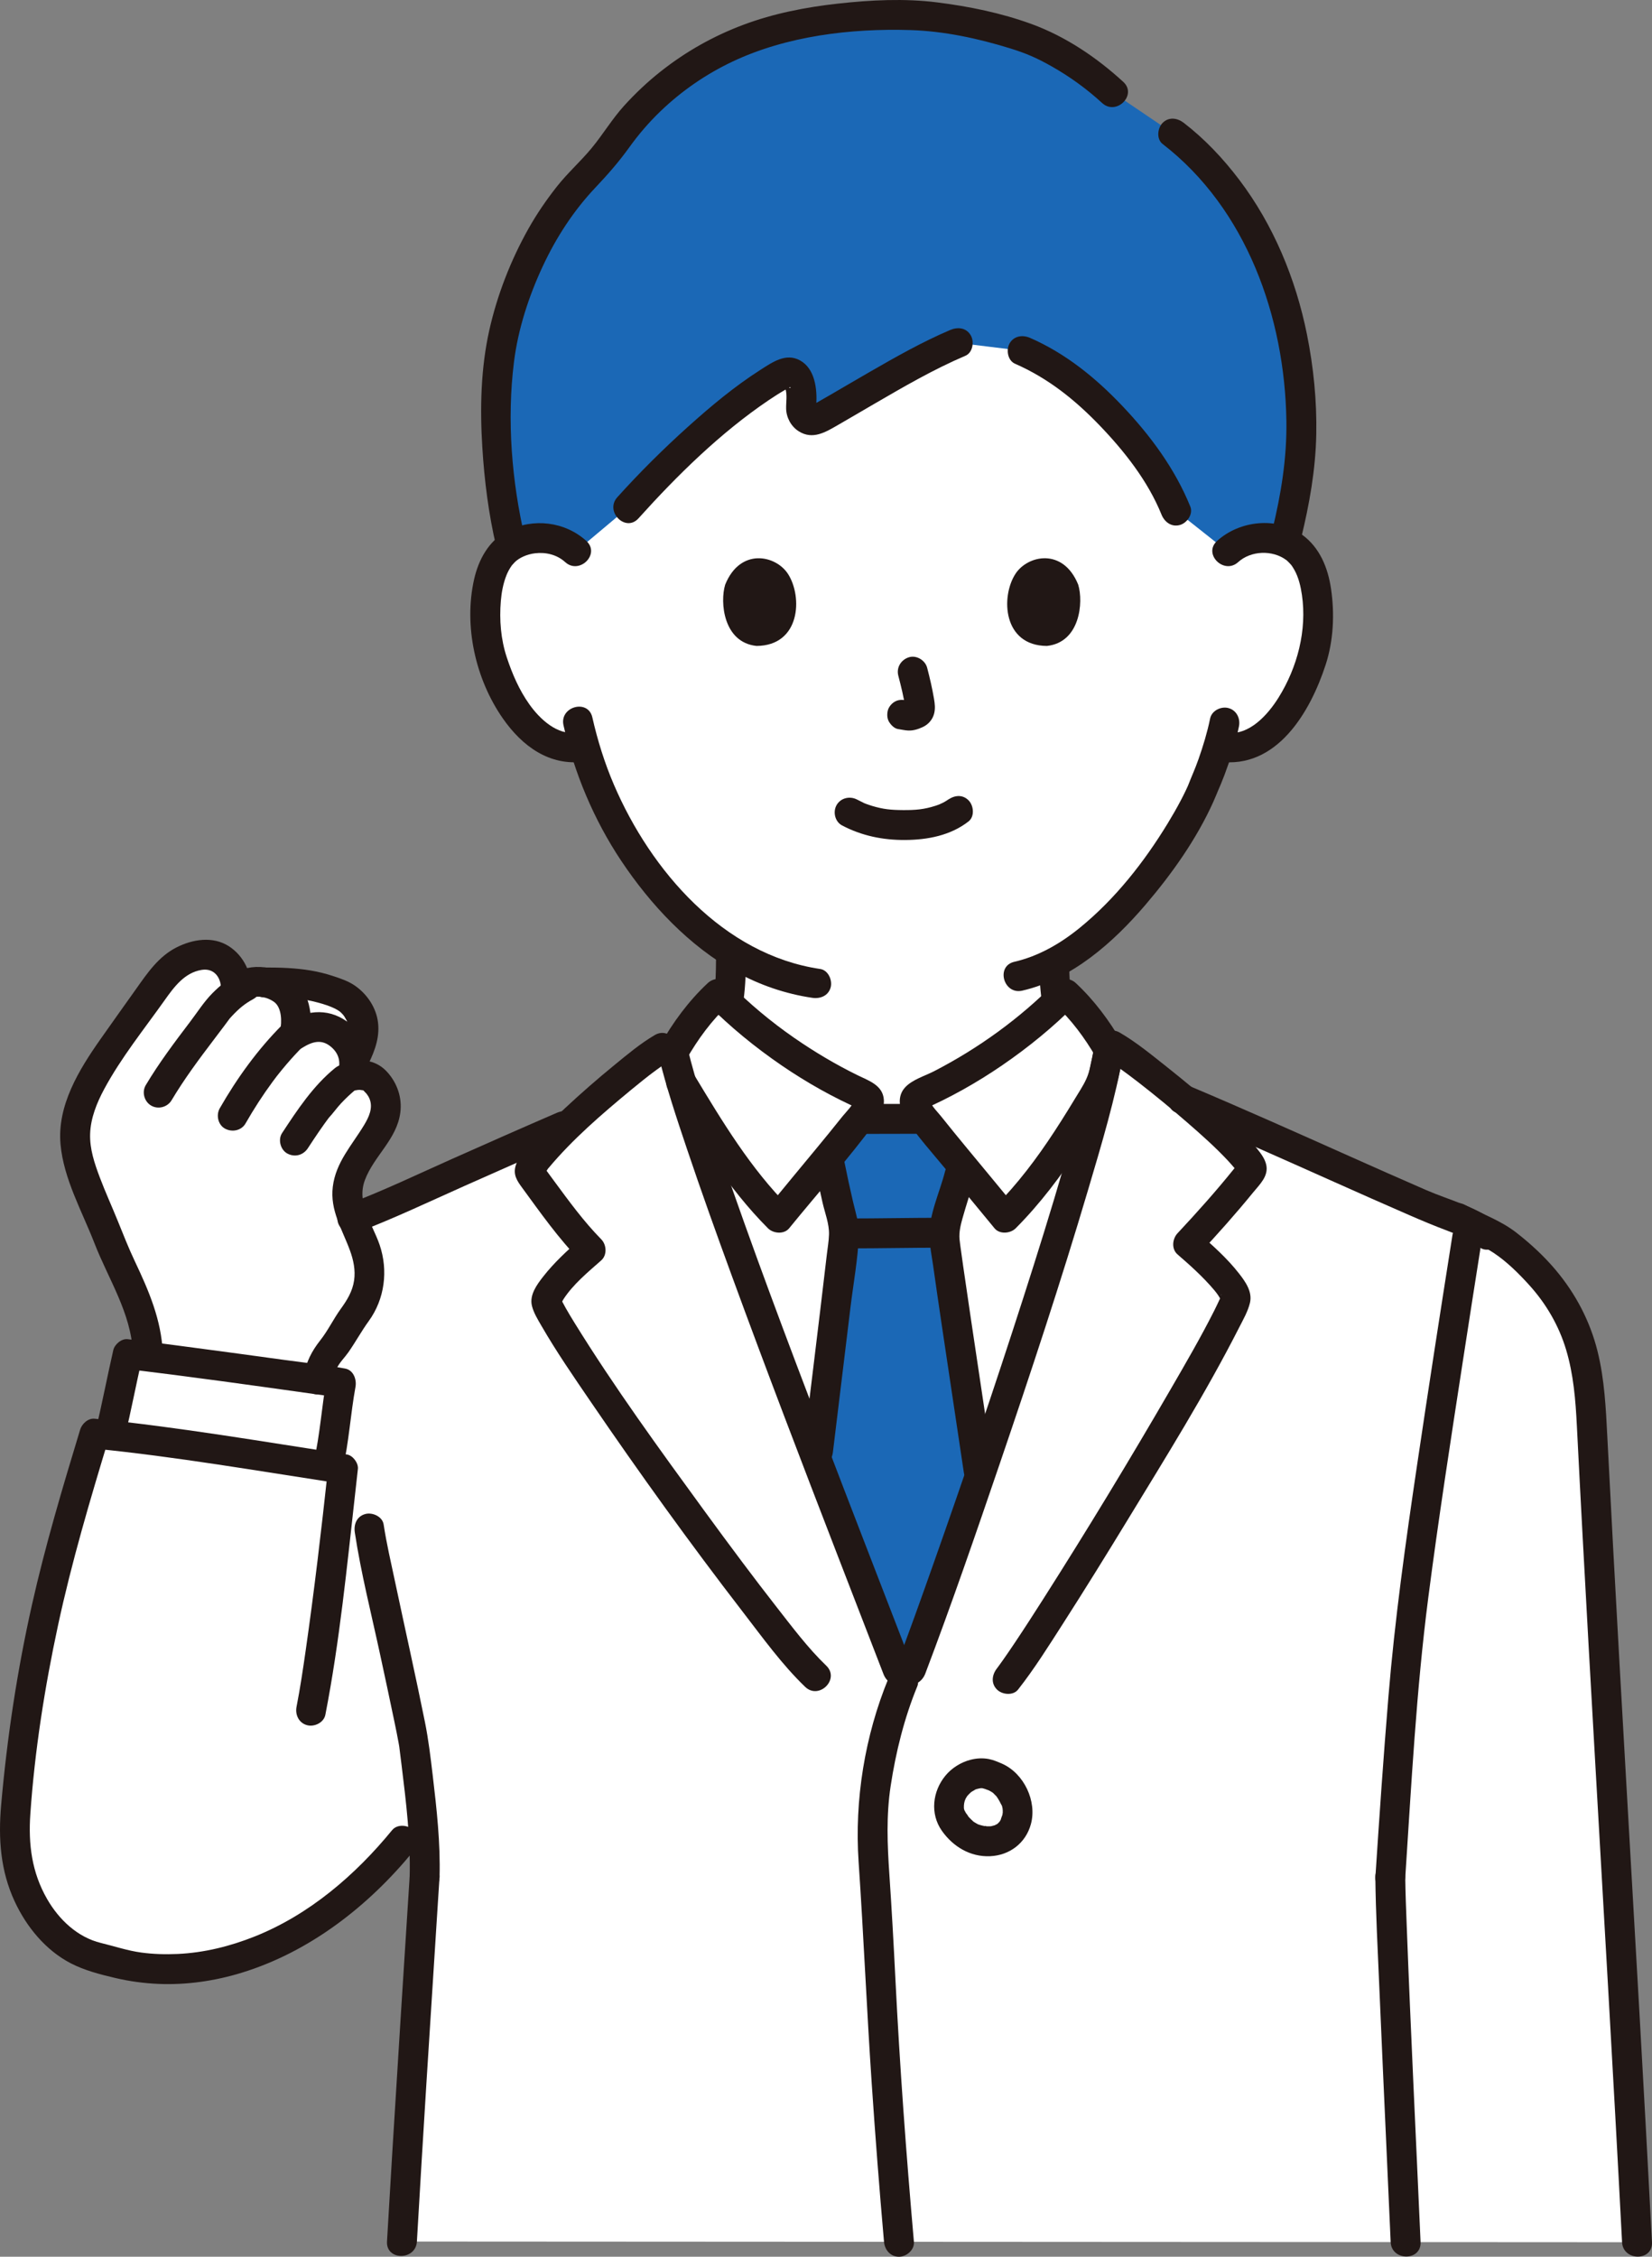 <svg id="b" xmlns="http://www.w3.org/2000/svg" width="265.148" height="362.149" viewBox="0 0 265.148 362.149"><rect x="0" y="0" width="265.148" height="362.149" fill="#808080" stroke="none"/><defs><style>.h{fill:#211715;}.i{fill:#fff;}.j{fill:#fcdc4a;}.k{fill:#211715;}</style></defs><g id="c"><g id="d"><path class="i" d="M197.03,88.509c1.689-1.623,3.964-2.233,5.911-2.164,4.237.149,6.04,2.441,6.816,3.787,2.316,4.017,2.218,11.418.664,15.998-1.101,3.243-2.905,8.204-7.253,11.762-1.792,1.466-4.428,2.432-6.95,2.006l-.667-.113c-.8,2.643-1.787,5.233-2.391,6.49-1.77,4.805-11.57,21.682-23.96,28.213.025,3.48.247,7.07,1.405,9.937,2.58,6.39,16.52,14.43,17.48,14.85,0,0-.153,21.895-39.986,21.895s-47.494-21.895-47.494-21.895c0,0-.17-.486-.34-.971l.34-.149c.96-.42,12.71-7.34,15.3-13.73,1.22-3.01,1.4-6.8,1.41-10.42,0,0,.001-.464.002-1.305-4.15-2.644-8.007-6.219-11.721-10.664-6.263-7.496-9.83-15.571-11.799-22.26-2.687.69-5.593-.308-7.52-1.885-4.348-3.558-6.152-8.519-7.253-11.762-1.555-4.58-1.653-11.981.664-15.998.776-1.346,2.579-3.638,6.816-3.787,1.947-.069,4.222.541,5.911,2.164,0,0-10.125-45.283,52.307-45.283s52.307,45.283,52.307,45.283Z"></path><path class="i" d="M262.744,359.819c-2.29-44.04-5.19-89.76-7.3-131.92-.56-11.01-2.54-19.45-13.44-28.14-1.815-1.452-3.682-2.236-5.641-3.133-2.111-1.064-4.481-1.76-6.613-2.684-13.17-5.671-25.289-11.36-39.867-17.513-3.716-3.096-7.927-6.091-11.839-8.317-3.661,20.971-28.224,90.935-32.909,102.559-7.412-19.403-32.975-84.046-37.205-102.419-4.246,2.395-11.829,7.599-17.408,12.429-10.157,4.39-19.424,8.559-29.945,13.26-2.968,1.346-6.436,2.139-8.989,4.175,0,0,0,24.679.003,37.071-10.966-1.701-25.795-4.075-36.414-5.123-5.797,19.081-9.917,33.343-12.353,57.125-.721,7.041-1.148,12.394,2.91,19.185,1.657,2.773,5.194,6.858,10.421,7.867.27.097.541.187.812.271,16.336,5.027,34.593-3.041,47.672-19.131l4.212-5.182c-.354,5.525-.707,11.049-.707,11.049-.37,5.78-2.51,38.88-3.63,58.46l198.23.11Z"></path><path class="i" d="M145.612,269.46c-.177.455-.337.86-.478,1.211-7.331-19.192-32.42-82.644-37.091-101.8,1.885-3.357,4.29-6.687,7.247-9.405,6.58,6.67,14.976,12.392,23.006,16.033.476.216,1.007.48,1.161.98.133.433-.069.891-.266,1.299-.131.271-.587.904-1.266,1.785,3.774-.005,6.472-.014,10.405-.02-.669-.872-1.118-1.497-1.248-1.765-.197-.408-.399-.866-.266-1.299.154-.5.685-.764,1.161-.98,8.03-3.641,16.425-9.363,23.006-16.033,2.833,2.604,5.159,5.769,7.006,8.982-3.746,20.718-26.734,86.493-32.376,101.012Z"></path><path class="i" d="M61.749,178.992c.564-2.173-.146-4.274-1.812-5.778-.987-.891-2.399-.772-3.388-.566.316-.897.407-1.797.299-2.665,1.215-2.456,1.803-4.866,1.244-6.494-.621-1.812-1.743-3.14-3.503-3.882-4.124-1.725-12.13-1.95-12.13-1.95h-.021c-.889-.15-1.805-.134-2.646.121l-1.945.088c-.201-1.99-1.479-3.848-3.4-4.455-2.293-.725-5.101.486-6.93,2.047-1.091.931-1.932,2.114-2.762,3.283-2.03,2.861-4.061,5.721-6.091,8.582-3.628,5.112-7.439,10.945-6.444,17.134.675,4.203,3.486,9.607,4.95,13.603,2.473,6.752,6.294,11.518,6.561,19.044l26.985,6.258c.394-2.306.612-4.569,2.143-6.296,1.531-1.727,2.725-4.287,4.132-6.117,2.287-2.977,2.886-6.56,1.759-10.14-1.102-3.501-3.196-5.974-3.011-9.639.114-2.242,1.286-4.339,2.565-6.185,1.279-1.845,2.883-3.821,3.448-5.994Z"></path><path class="i" d="M20.153,218.834c-.728,3.33-1.572,7.6-2.519,11.495,10.685,1.173,24.65,3.421,34.891,5.004.089,1.912,1.838-11.387,2.215-13.404-1.322-.244-25.237-3.54-34.245-4.626-.111.482-.225.994-.342,1.531Z"></path><g id="e"><path class="j" d="M134.559,205.978c.553-4.644.899-7.648.899-7.895,0-1.07-.259-2.139-.518-3.175-.121-.483-.242-.949-.345-1.432-.552-2.364-.932-4.106-1.398-6.47l-.357-1.143c.544-.661,1.078-1.312,1.592-1.94,1.389-1.7,2.626-3.235,3.496-4.363,3.522-.003,6.794-.007,10.408-.011.87,1.129,2.11,2.669,3.504,4.374.874,1.07,1.809,2.205,2.751,3.345l-.602,1.377c-.328,1.311-.69,2.674-1.173,4.158-.604,1.829-1.208,3.71-1.242,5.625-.017.983,2.795,19.549,5.452,37.32l.181,1.245c-5.43,15.838-10.251,29.161-12.072,33.678-2.795-7.317-8.171-21.066-14.012-36.342l.161-1.29c1.244-10.2,2.477-20.346,3.276-27.062Z" style="fill: rgb(27, 104, 182);"></path><path class="j" d="M82.138,48.998c-.294.92-.573,1.858-.839,2.817-3.21,11.593-1.091,27.869.662,35.269l.123.519c1.052-.672,2.482-1.19,4.422-1.258,1.947-.069,4.222.541,5.911,2.164l8.36-7.02c6.274-6.991,17.347-17.529,25.118-21.604.911-.478,2.082.169,2.451,1.691.357,1.471.355,2.588.239,3.646-.176,1.605,1.382,2.773,2.705,2.038,5.547-3.081,15.432-9.284,22.441-12.237l10.393,1.277c3.346,1.455,5.891,2.853,9.573,6.02,6.309,5.429,12.357,12.876,15.036,19.616l8.297,6.573c1.689-1.623,3.964-2.233,5.911-2.164,1.301.046,2.373.294,3.256.654,2.05-8.02,2.924-13.963,2.616-21.272-.904-21.403-10.224-36.423-20.509-44.314l-9.711-6.574c-3.39-3.143-7.357-5.813-11.553-7.799-4.508-2.131-15.264-4.663-21.989-4.627-18.177.108-32.143,3.95-43.443,16.542-2.107,2.349-4.034,5.792-6.299,7.989-6.012,5.832-10.283,13.012-13.172,22.054Z" style="fill: rgb(27, 104, 182);"></path></g></g><g id="f"><g id="g"><path class="h" d="M171.954,160.146c-.04-.247-.077-.494-.111-.741l.086.638c-.217-1.641-.293-3.295-.319-4.949-.01-.622-.261-1.255-.703-1.697-.416-.416-1.099-.73-1.697-.703-1.283.057-2.422,1.055-2.4,2.4.034,2.122.175,4.231.516,6.328.091.557.637,1.161,1.103,1.434.514.301,1.273.429,1.849.242.581-.188,1.141-.548,1.434-1.103l.242-.573c.114-.425.114-.851,0-1.276h0Z"></path><path class="h" d="M119.164,161.632c.434-2.524.544-5.071.556-7.628.006-1.256-1.108-2.458-2.4-2.4-1.305.058-2.394,1.054-2.4,2.4-.01,2.036-.061,4.076-.332,6.097l.086-.638c-.041.298-.087.596-.138.893-.112.652-.104,1.259.242,1.849.291.498.862.973,1.434,1.103.614.14,1.304.11,1.849-.242.496-.32.999-.829,1.103-1.434h0Z"></path><path class="h" d="M136.191,200.336c4.969-.002,9.938-.11,14.908-.112,1.255,0,2.458-1.104,2.4-2.4s-1.055-2.401-2.4-2.4c-4.969.002-9.938.11-14.908.112-1.255,0-2.458,1.104-2.4,2.4s1.055,2.401,2.4,2.4h0Z"></path><path class="h" d="M130.883,187.644c.353,1.784.729,3.563,1.135,5.336.374,1.635,1.088,3.435,1.039,5.125-.031,1.068-.227,2.153-.349,3.213-.697,6.014-1.431,12.023-2.16,18.033-.553,4.563-1.109,9.126-1.666,13.688-.157,1.289,1.216,2.4,2.4,2.4,1.428,0,2.242-1.107,2.4-2.4.942-7.719,1.882-15.438,2.81-23.159.464-3.864,1.204-7.812,1.361-11.705.072-1.794-.542-3.61-.943-5.337-.5-2.15-.969-4.305-1.398-6.47-.252-1.272-1.768-2.002-2.952-1.676-1.327.365-1.929,1.677-1.676,2.952h0Z"></path><path class="h" d="M147.529,177.145c-2.947.005-5.894.013-8.841.019-1.255.002-2.458,1.102-2.4,2.4s1.055,2.402,2.4,2.4c2.947-.005,5.894-.013,8.841-.019,1.255-.002,2.458-1.102,2.4-2.4s-1.055-2.402-2.4-2.4h0Z"></path><path class="h" d="M159.339,235.11c-1.159-7.749-2.326-15.497-3.476-23.248-.427-2.881-.853-5.762-1.267-8.645-.147-1.027-.292-2.055-.433-3.083-.025-.185.056.441-.007-.052-.019-.149-.039-.297-.058-.445-.033-.261-.072-.523-.094-.785-.092-1.116.162-2.205.459-3.278.583-2.108,1.303-4.167,1.838-6.29.755-2.996-3.873-4.275-4.629-1.276-.852,3.385-2.635,6.99-2.497,10.536.058,1.481.37,2.979.577,4.443.901,6.405,1.873,12.801,2.83,19.198.709,4.734,1.419,9.468,2.127,14.202.192,1.283,1.81,1.99,2.952,1.676,1.374-.377,1.869-1.665,1.676-2.952h0Z"></path><path class="h" d="M175.666,167.816c-.22,1.212-.472,2.417-.744,3.618-.292,1.29-.77,2.222-1.453,3.351-1.377,2.275-2.766,4.543-4.221,6.769-2.841,4.347-5.953,8.48-9.625,12.164h3.394c-2.57-3.145-5.176-6.26-7.759-9.394-1.422-1.726-2.843-3.453-4.234-5.205-.66-.832-1.775-1.856-1.937-2.945v1.276c-.043.304-.838.471-.187.262.291-.093.571-.262.847-.391.499-.232.995-.47,1.488-.714,1.071-.529,2.128-1.085,3.172-1.665,2.217-1.23,4.373-2.569,6.464-4.002,4.219-2.892,8.2-6.147,11.805-9.777h-3.394c2.662,2.484,4.803,5.36,6.625,8.504,1.548,2.672,5.698.258,4.145-2.423-2.012-3.473-4.435-6.732-7.375-9.476-.945-.882-2.454-.947-3.394,0-5.652,5.693-12.222,10.451-19.35,14.129-1.507.778-3.514,1.343-4.677,2.617-1.299,1.423-.948,3.451.038,4.933,1.936,2.914,4.35,5.574,6.571,8.27,2.582,3.135,5.189,6.25,7.759,9.394.82,1.004,2.55.847,3.394,0,3.95-3.963,7.319-8.459,10.375-13.135,1.496-2.288,2.922-4.62,4.337-6.959.775-1.281,1.382-2.395,1.72-3.863.31-1.348.598-2.701.846-4.062.232-1.274-.348-2.587-1.676-2.952-1.164-.32-2.719.394-2.952,1.676Z"></path><path class="h" d="M107.298,174.955c4.712,7.807,9.482,15.662,15.965,22.156.847.849,2.573,1.009,3.394,0,4.614-5.67,9.512-11.154,13.864-17.031.792-1.069,1.43-2.215,1.339-3.596-.155-2.339-2.431-3.059-4.207-3.931-3.543-1.739-6.946-3.762-10.19-6.009-3.754-2.601-7.258-5.536-10.476-8.777-.936-.943-2.447-.883-3.394,0-3.06,2.855-5.562,6.265-7.625,9.896-1.529,2.69,2.617,5.111,4.145,2.423,1.876-3.301,4.092-6.328,6.875-8.924h-3.394c3.606,3.632,7.589,6.886,11.81,9.778,2.034,1.393,4.129,2.696,6.281,3.898,1.045.584,2.102,1.144,3.173,1.677.494.246.99.486,1.489.72.294.138.589.276.885.41.098.042.192.09.283.146.23.133.188.102-.127-.094l-.328-1.211c.08.641-1.366,2.068-1.815,2.633-1.39,1.752-2.812,3.479-4.234,5.205-2.581,3.133-5.187,6.246-7.749,9.394h3.394c-6.199-6.21-10.709-13.719-15.215-21.184-1.594-2.642-5.746-.231-4.145,2.423h0Z"></path><path class="h" d="M57.188,197.838c5.917-2.243,11.641-4.974,17.419-7.55,5.716-2.548,11.44-5.077,17.184-7.561,1.19-.515,1.459-2.261.861-3.284-.719-1.229-2.089-1.378-3.284-.861-5.603,2.423-11.186,4.889-16.762,7.373-5.539,2.468-11.024,5.105-16.695,7.255-1.211.459-2.043,1.619-1.676,2.952.319,1.161,1.734,2.138,2.952,1.676h0Z"></path><path class="h" d="M188.631,178.484c8.564,3.617,17.049,7.414,25.538,11.203,4.031,1.799,8.065,3.592,12.114,5.351,1.979.86,3.962,1.688,5.982,2.447,1.869.702,3.67,1.48,5.263,2.705,1.029.79,2.688.158,3.284-.861.724-1.237.17-2.491-.861-3.284-3.197-2.457-7.383-3.475-11.041-5.063-4.117-1.788-8.219-3.611-12.318-5.44-8.489-3.789-16.974-7.585-25.538-11.203-1.193-.504-2.57-.359-3.284.861-.588,1.006-.34,2.776.861,3.284h0Z"></path><path class="h" d="M233.133,198.124c-1.955,12.351-3.87,24.708-5.705,37.077s-3.556,24.635-4.584,37.059c-.799,9.652-1.46,19.316-2.093,28.981-.085,1.295,1.164,2.4,2.4,2.4,1.37,0,2.315-1.101,2.4-2.4.978-14.932,1.768-29.952,3.682-44.801,1.603-12.434,3.627-25.478,5.577-38.135.971-6.303,1.955-12.604,2.952-18.904.202-1.279-.328-2.582-1.676-2.952-1.141-.314-2.748.389-2.952,1.676h0Z"></path><path class="h" d="M56.947,245.918c.998,6.579,2.664,13.099,4.064,19.6.778,3.613,1.56,7.225,2.307,10.844.23,1.113.462,2.227.662,3.346.033.186.06.374.097.559.122.625-.093-.802-.011-.095.121,1.048.265,2.094.393,3.142.729,5.929,1.459,11.943,1.289,17.926-.088,3.09,4.712,3.087,4.8,0,.155-5.453-.457-10.932-1.097-16.339-.34-2.868-.676-5.721-1.247-8.552-1.518-7.527-3.209-15.02-4.799-22.532-.645-3.045-1.363-6.097-1.83-9.176-.195-1.283-1.809-1.991-2.952-1.676-1.371.377-1.871,1.666-1.676,2.952h0Z"></path><path class="h" d="M105.705,169.418c1.227,5.036,2.877,9.975,4.528,14.884,2.309,6.867,4.757,13.688,7.247,20.492,5.494,15.017,11.216,29.95,16.977,44.867,2.445,6.331,4.905,12.656,7.343,18.99.465,1.209,1.614,2.044,2.952,1.676,1.156-.318,2.144-1.736,1.676-2.952-4.869-12.65-9.795-25.278-14.619-37.945-5.578-14.645-11.119-29.317-16.183-44.15-1.929-5.649-3.878-11.333-5.292-17.138-.731-3-5.361-1.729-4.629,1.276h0Z"></path><path class="h" d="M148.514,268.562c4.213-11.109,8.085-22.353,11.921-33.597,4.984-14.608,9.838-29.272,14.22-44.073,2.156-7.282,4.378-14.652,5.7-22.14.225-1.275-.344-2.586-1.676-2.952-1.159-.318-2.726.393-2.952,1.676-1.169,6.622-3.077,13.144-4.952,19.595-2.072,7.127-4.286,14.212-6.557,21.277-4.617,14.365-9.47,28.657-14.501,42.882-1.898,5.367-3.811,10.732-5.83,16.056-.46,1.212.51,2.632,1.676,2.952,1.349.371,2.491-.46,2.952-1.676h0Z"></path><path class="h" d="M142.6,269.331c-3.803,9.235-5.468,19.524-4.792,29.46.807,11.867,1.307,23.75,2.108,35.618.571,8.453,1.226,16.901,1.968,25.34.114,1.291,1.022,2.4,2.4,2.4,1.21,0,2.514-1.101,2.4-2.4-1.237-14.06-2.271-28.144-2.974-42.242-.278-5.573-.586-11.14-.965-16.707-.325-4.771-.518-9.424.206-14.19.823-5.42,2.185-10.922,4.278-16.004.494-1.199-.535-2.639-1.676-2.952-1.378-.379-2.457.473-2.952,1.676h0Z"></path><path class="h" d="M160.874,283.045c-.701-.299-1.404-.614-2.157-.76-.986-.191-1.97-.133-2.944.116-1.54.394-3.027,1.324-4.037,2.553-2.069,2.517-2.49,6.103-.57,8.835,1.787,2.542,4.556,4.222,7.736,4.087,3.136-.133,5.736-2.103,6.561-5.162.99-3.668-1.101-8.093-4.59-9.668-1.142-.515-2.635-.367-3.284.861-.555,1.05-.361,2.732.861,3.284.243.11.479.229.706.369.109.068.212.144.319.215.278.185-.44-.396-.072-.043.182.175.353.355.527.537.251.263-.144-.081-.09-.13-.002.002.231.329.264.38.144.222.276.451.4.684.064.12.125.242.184.365l.036.074c.115.253.11.238-.015-.045.119.068.205.651.229.763.089.414-.113.144.001-.05-.033.056.012.442.009.514-.002.05-.094.589-.011.216.09-.403-.059.223-.064.243-.034.138-.27.644-.23.737-.019-.042.266-.529.067-.174-.057.102-.107.207-.167.308-.058.098-.123.191-.184.287-.247.393.375-.387.047-.072-.147.141-.333.289-.465.44.342-.39.354-.252.18-.151-.109.063-.213.134-.324.194-.067.036-.169.069-.225.113.387-.304.425-.152.162-.076-.228.066-.452.127-.683.182-.456.11.503-.02.183-.02-.11,0-.223.02-.333.024-.228.01-.456.006-.683-.01-.083-.006-.2-.034-.278-.025.505-.06.415.066.146.013-.263-.052-.523-.111-.781-.187-.119-.035-.237-.082-.356-.115-.317-.089.53.284.083.037-.202-.111-.406-.214-.6-.34-.034-.022-.324-.204-.317-.219.016-.035.395.339.123.087-.225-.209-.452-.409-.66-.636-.068-.074-.134-.148-.199-.224l-.095-.114c-.159-.199-.123-.152.108.141-.026-.155-.263-.381-.347-.519-.1-.165-.185-.337-.278-.506-.22-.401.171.568.059.148-.027-.1-.068-.196-.095-.297-.016-.062-.021-.184-.053-.239l.045.328c-.01-.109-.016-.219-.017-.328-.002-.113,0-.227.004-.34.002-.044.012-.61.003-.195-.008.394.026-.117.04-.182.023-.105.048-.21.077-.314.013-.046.162-.403.145-.431.064.103-.251.51.016.023.049-.089.101-.178.155-.264.054-.087.111-.172.171-.256-.207.258-.253.318-.14.179.191-.214.379-.426.593-.617-.003.003.212-.206.239-.202-.28.213-.315.245-.106.096.065-.044.131-.087.199-.127.112-.069.226-.134.342-.195.07-.037.14-.072.212-.105.164-.076.094-.048-.211.086,0-.08.849-.247.911-.262.368-.09-.143.096-.166.018,0,0,.417-.015.479-.022.449-.051-.568-.16-.082-.014.152.046.308.076.46.123.214.066,1.16.446.402.123.619.264,1.171.429,1.849.242.557-.153,1.16-.584,1.434-1.103.544-1.03.372-2.758-.861-3.284Z"></path><path class="h" d="M220.744,301.249c.065,5.788.38,11.579.625,17.361.382,8.999.792,17.996,1.198,26.993.214,4.732.428,9.464.636,14.196.136,3.077,4.936,3.094,4.8,0-.746-16.932-1.585-33.86-2.224-50.797-.098-2.583-.206-5.168-.236-7.753-.035-3.087-4.835-3.095-4.8,0h0Z"></path><path class="h" d="M232.723,197.511c2.314,1.232,4.83,2.096,7.021,3.554,2.1,1.397,4.003,3.285,5.692,5.149,2.714,2.994,4.761,6.503,5.924,10.377,1.196,3.981,1.522,8.097,1.73,12.229.296,5.896.604,11.791.92,17.687,1.29,24.054,2.71,48.1,4.076,72.149.78,13.72,1.543,27.441,2.257,41.164.16,3.073,4.961,3.092,4.8,0-1.295-24.888-2.751-49.767-4.175-74.648-.702-12.26-1.396-24.521-2.057-36.784-.318-5.908-.629-11.816-.929-17.724-.235-4.63-.451-9.296-1.574-13.815-1.203-4.841-3.515-9.235-6.72-13.046-1.877-2.232-4.037-4.221-6.336-6.011-2.495-1.942-5.444-2.953-8.207-4.425-2.725-1.452-5.153,2.69-2.423,4.145h0Z"></path><path class="h" d="M26.13,217.104c-.241-5.316-2.239-9.951-4.483-14.691-1.013-2.139-1.866-4.314-2.753-6.505-.94-2.321-1.985-4.599-2.869-6.943-.851-2.255-1.642-4.585-1.559-7.023.086-2.534,1.078-4.978,2.265-7.183,2.704-5.024,6.38-9.577,9.675-14.22,1.509-2.126,3.19-4.447,5.96-4.896,2.137-.346,3.254,1.438,3.083,3.38-.184,2.084,2.745,3.152,4.097,1.697,1.139-1.225,3.146-.842,4.416.043s1.319,3.206.983,4.702c-.44,1.954,1.669,3.872,3.526,2.71,1.628-1.019,3.144-1.507,4.716-.137,1.232,1.074,1.539,2.437,1.048,3.966-.602,1.876,1.262,3.266,2.952,2.952.245-.045.307-.063.568-.056.168.005.701.122.573.057-.137-.07.393.418.504.562.182.235.358.517.472.793.612,1.482-.104,2.965-.868,4.234-1.955,3.245-4.537,5.962-5.021,9.887-.47,3.812,1.501,6.807,2.75,10.226.564,1.543.907,3.161.669,4.81-.254,1.761-1.129,3.17-2.15,4.583-1.168,1.617-2.033,3.451-3.27,5.019-1.392,1.764-2.241,3.448-2.679,5.673-.25,1.271.361,2.591,1.676,2.952,1.179.324,2.701-.398,2.952-1.676.161-.816.319-1.679.681-2.433.457-.951,1.261-1.709,1.863-2.567,1.151-1.642,2.104-3.405,3.283-5.029,2.561-3.528,3.14-8.108,1.742-12.216-1.156-3.397-3.764-6.704-2.358-10.424,1.463-3.872,5.119-6.513,5.677-10.805.308-2.371-.48-4.702-2.07-6.477-1.684-1.882-3.899-2.18-6.271-1.741l2.952,2.952c1.041-3.245.019-6.705-2.589-8.901-3.131-2.636-6.872-2.449-10.226-.349l3.526,2.71c.814-3.615.184-8.005-3.188-10.123-3.11-1.953-7.596-2.128-10.233.708l4.097,1.697c.249-2.821-1.14-5.654-3.523-7.18-2.573-1.647-5.791-1.121-8.376.183-2.901,1.464-4.676,4.101-6.504,6.675-1.919,2.703-3.851,5.398-5.755,8.111-3.42,4.872-6.929,10.587-6.379,16.798.493,5.56,3.448,10.746,5.439,15.875,2.264,5.832,5.887,11.197,6.178,17.617.139,3.076,4.94,3.093,4.8,0h0Z"></path><path class="h" d="M27.542,176.559c2.025-3.399,4.381-6.565,6.772-9.712.581-.765,1.162-1.529,1.737-2.299.278-.372.561-.741.83-1.12.284-.401-.317.329.032-.031.115-.119.221-.248.335-.369,1.133-1.201,2.023-1.952,3.418-2.71,1.138-.619,1.501-2.19.861-3.284-.672-1.15-2.141-1.482-3.284-.861-1.529.832-2.94,1.992-4.163,3.226-1.343,1.356-2.395,3.028-3.547,4.545-2.512,3.307-5.007,6.619-7.136,10.191-.664,1.114-.251,2.633.861,3.284,1.131.661,2.618.256,3.284-.861h0Z"></path><path class="h" d="M39.419,180.268c1.32-2.303,2.758-4.537,4.334-6.673.187-.253.376-.505.567-.756.076-.101.214-.275.057-.075.097-.124.194-.248.292-.371.414-.522.837-1.037,1.269-1.545.879-1.032,1.798-2.029,2.755-2.988.888-.89.956-2.517,0-3.394s-2.447-.95-3.394,0c-3.941,3.951-7.253,8.545-10.024,13.38-.625,1.09-.291,2.675.861,3.284,1.142.604,2.617.303,3.284-.861h0Z"></path><path class="h" d="M49.414,184.259c.581-.884,1.162-1.769,1.76-2.642.291-.425.586-.848.887-1.266.15-.209.302-.417.455-.624.085-.115.171-.229.257-.343s.371-.398-.011.01c.697-.744,1.286-1.595,1.986-2.343.738-.789,1.524-1.53,2.36-2.215.975-.799.891-2.576,0-3.394-1.036-.951-2.354-.853-3.394,0-3.478,2.85-5.998,6.671-8.444,10.395-.691,1.052-.244,2.7.861,3.284,1.2.634,2.547.261,3.284-.861h0Z"></path><path class="h" d="M42.459,160.057c.946,0,1.891-.02,2.837.015.55.02,1.099.052,1.647.098.227.019.454.041.68.065.081.009.602.071.31.032,1.888.253,4.307.847,5.753,1.553.166.081.329.166.487.26.042.025.61.422.216.113.137.108.266.227.391.349.051.05.472.51.301.302-.189-.231.151.219.183.269.117.182.213.372.321.559.245.428-.067-.281.115.24.057.164.116.326.162.494.043.157.07.316.107.474-.128-.543-.016.01-.013.151.003.208-.01.414-.025.621.025-.361.012-.081-.03.124-.203.993-.515,1.726-.918,2.541-.574,1.161-.312,2.598.861,3.284,1.06.62,2.707.306,3.284-.861,1.107-2.24,1.942-4.613,1.47-7.136-.417-2.231-1.864-4.245-3.729-5.494-1.03-.69-2.279-1.106-3.449-1.491-1.154-.38-2.337-.671-3.535-.874-2.474-.419-4.926-.487-7.426-.487-1.255,0-2.458,1.104-2.4,2.4s1.055,2.4,2.4,2.4h0Z"></path><path class="h" d="M54.995,235.841c1.006-4.357,1.259-8.877,2.06-13.274.215-1.183-.312-2.708-1.676-2.952-3.227-.578-6.508-.936-9.755-1.383-5.746-.792-11.495-1.57-17.246-2.325-2.626-.345-5.252-.686-7.882-1.004-.992-.12-2.101.827-2.314,1.762-.963,4.214-1.772,8.462-2.775,12.668-.716,3.003,3.912,4.284,4.629,1.276,1.002-4.206,1.811-8.453,2.775-12.668l-2.314,1.762c9.997,1.208,19.858,2.583,29.834,3.99,1.257.177,2.524.327,3.773.551l-1.676-2.952c-.801,4.396-1.054,8.916-2.06,13.274-.694,3.006,3.933,4.289,4.629,1.276h0Z"></path><path class="h" d="M62.942,293.684c-5.904,7.219-13.316,13.586-22.06,17.072-3.941,1.571-8.112,2.612-12.359,2.805-1.95.089-3.929.037-5.864-.228-2.216-.303-4.288-1.012-6.446-1.533-3.8-.918-6.773-3.788-8.65-7.05-2.461-4.277-3.029-8.776-2.695-13.632.7-10.163,2.307-20.352,4.448-30.306,2.189-10.176,5.151-20.154,8.175-30.107l-2.314,1.762c13.143,1.31,26.179,3.576,39.229,5.569l-1.762-2.314c-1.056,9.742-2.207,19.564-3.584,29.153-.433,3.014-.882,6.029-1.465,9.019-.248,1.271.36,2.591,1.676,2.952,1.177.323,2.703-.398,2.952-1.676,2.299-11.785,3.467-23.844,4.811-35.768.138-1.226.276-2.453.409-3.68.101-.936-.811-2.169-1.762-2.314-13.474-2.058-26.936-4.389-40.505-5.741-1.054-.105-2.029.823-2.314,1.762-2.822,9.29-5.598,18.601-7.728,28.079-2.381,10.592-4.009,21.386-4.954,32.2-.468,5.36-.114,10.506,2.185,15.444,1.892,4.064,4.951,7.806,8.978,9.899,2.211,1.149,4.747,1.799,7.164,2.367,2.265.533,4.602.849,6.927.949,4.487.192,9.046-.472,13.334-1.786,10.961-3.359,20.38-10.711,27.568-19.501.82-1.003.981-2.413,0-3.394-.846-.846-2.569-1.008-3.394,0h0Z"></path><path class="h" d="M66.914,359.709c.976-17.042,2.067-34.078,3.159-51.113.157-2.449.315-4.898.471-7.347.083-1.295-1.162-2.4-2.4-2.4-1.368,0-2.317,1.101-2.4,2.4-.939,14.669-1.879,29.337-2.772,44.009-.293,4.817-.582,9.633-.858,14.451-.177,3.086,4.624,3.076,4.8,0h0Z"></path><path class="h" d="M105.096,166.1c-2.33,1.365-4.448,3.152-6.532,4.855-2.708,2.213-5.344,4.517-7.901,6.903-2.165,2.021-4.35,4.089-6.193,6.415-.671.847-1.407,1.756-1.714,2.816-.42,1.452.24,2.41,1.057,3.525,2.92,3.987,5.815,8.119,9.289,11.651v-3.394c-2.096,1.849-4.179,3.766-5.907,5.972-1.016,1.298-2.247,2.958-1.82,4.71.272,1.115.937,2.19,1.507,3.176,2.428,4.205,5.203,8.223,7.939,12.231,7.816,11.45,15.928,22.725,24.395,33.703,3.157,4.093,6.273,8.441,10.011,12.036,2.227,2.142,5.626-1.248,3.394-3.394-2.998-2.883-5.541-6.303-8.096-9.569-1.695-2.166-3.49-4.523-5.356-7.009-2.071-2.759-4.119-5.534-6.152-8.322-7.18-9.849-14.403-19.768-20.815-30.142-.48-.776-.953-1.557-1.402-2.352-.176-.312-.35-.626-.513-.945-.093-.183-.395-.95-.226-.442.183.548-.044-.081-.052-.214-.026-.463.075,1.13.027.906-.03-.139.22-.308-.006-.025.15-.188.264-.48.396-.684,1.545-2.395,3.953-4.376,6.07-6.243.978-.863.865-2.515,0-3.394-2.793-2.839-5.166-6.099-7.524-9.298-.461-.625-.919-1.252-1.378-1.878-.048-.065-.503-.568-.469-.644.004-.009.283,1.064.282,1.012-.006-.303-.126.715-.046.377.107-.45-.301.425-.079.167.1-.116.168-.306.249-.437.106-.171.226-.331.337-.498.339-.508-.23.253.204-.266,3.866-4.622,8.55-8.643,13.179-12.476.653-.54,1.31-1.075,1.973-1.603.307-.245.616-.488.926-.728.308-.239-.255.194.046-.034.17-.13.34-.259.511-.387.908-.681,1.83-1.358,2.81-1.932,2.664-1.561.251-5.711-2.423-4.145h0Z"></path><path class="h" d="M177.325,169.859c.853.499,1.665,1.069,2.467,1.645.486.348.967.703,1.446,1.061.539.403,1.25.946,1.509,1.148,2.663,2.071,5.27,4.216,7.817,6.428,2.255,1.958,4.504,3.956,6.545,6.14.354.379.687.773,1.029,1.162.44.501-.168-.305.1.126.1.161.211.328.321.483.159.226.225.657-.021-.129.161.514-.002-.37.024-.59.042-.366.519-.886,0-.407-.102.094-.196.258-.498.634-2.868,3.572-5.942,7.001-9.069,10.348-.836.895-1.009,2.522,0,3.394,2.034,1.758,4.057,3.576,5.804,5.626.257.301.497.603.718.931.126.187.244.377.355.573.194.342.028.045.043.041l.059.185-.044-.442c-.002.02,0,.043,0,.064.012-.676.182-.684.046-.409-.067.135-.108.322-.152.467-.23.746.238-.485-.071.181-.286.616-.575,1.229-.881,1.835-2.163,4.288-4.587,8.451-6.994,12.605-6.574,11.343-13.379,22.562-20.421,33.621-1.504,2.362-3.021,4.717-4.579,7.044-.591.884-1.188,1.764-1.8,2.634-.244.347-.49.692-.74,1.034-.103.141-.208.28-.311.42-.421.575.303-.382-.014.021-.8,1.018-.993,2.401,0,3.394.832.832,2.589,1.025,3.394,0,2.618-3.331,4.88-6.953,7.165-10.514,3.547-5.529,7.005-11.116,10.424-16.725,6.176-10.134,12.516-20.292,17.901-30.877.633-1.245,1.404-2.578,1.726-3.945.42-1.783-.741-3.404-1.784-4.735-1.872-2.389-4.162-4.445-6.451-6.423v3.394c3.004-3.214,5.942-6.509,8.722-9.919,1.061-1.302,2.534-2.64,2.122-4.475-.226-1.007-.884-1.84-1.514-2.626-1.741-2.173-3.859-4.064-5.927-5.917-2.734-2.451-5.556-4.808-8.434-7.089-2.443-1.936-4.913-3.982-7.612-5.56-2.672-1.563-5.091,2.584-2.423,4.145h0Z"></path></g><path class="k" d="M135.147,132.458c3.158,1.668,6.56,2.363,10.131,2.34,3.608-.023,7.278-.723,10.17-2.977,1.023-.797.837-2.557,0-3.394-1.01-1.01-2.368-.799-3.394,0,.712-.555.101-.09-.081.027-.206.132-.418.254-.635.368-.153.08-.902.391-.297.161-.291.11-.579.223-.876.318-1.866.6-3.23.709-5.218.697-1.947-.012-3.161-.127-4.978-.67-.321-.096-.633-.211-.95-.319-.103-.035-.202-.089-.306-.119.593.173.178.08.019.005-.393-.185-.78-.378-1.163-.581-1.146-.605-2.61-.291-3.284.861-.634,1.084-.289,2.676.861,3.284h0Z"></path><path class="k" d="M144.179,108.434c.448,1.707.877,3.44,1.134,5.187l-.086-.638c.03.239.044.475.019.716l.086-.638c-.017.111-.041.216-.079.322l.242-.573c-.033.075-.068.139-.114.207l.375-.486c-.053.065-.104.115-.169.167l.486-.375c-.131.084-.269.152-.411.217l.573-.242c-.226.094-.45.163-.692.202l.638-.086c-.218.026-.432.024-.65-.001l.638.086c-.245-.034-.486-.094-.731-.127-.67-.09-1.239-.115-1.849.242-.498.291-.973.862-1.103,1.434-.14.614-.11,1.304.242,1.849.312.484.835,1.022,1.434,1.103.535.072,1.054.209,1.598.233.822.036,1.589-.213,2.325-.549.903-.412,1.605-1.209,1.846-2.181.203-.822.114-1.556-.025-2.379-.282-1.671-.668-3.327-1.098-4.966-.318-1.214-1.729-2.072-2.952-1.676-1.25.404-2.018,1.651-1.676,2.952h0Z"></path><path class="k" d="M116.395,93.815c-.866,2.815-.302,9.29,5.031,9.841,7.048-.042,7.423-7.871,5.05-11.551-1.943-3.014-7.654-4.267-10.081,1.711Z"></path><path class="k" d="M173.052,93.815c.866,2.815.302,9.29-5.031,9.841-7.048-.042-7.423-7.871-5.051-11.552,1.942-3.014,7.654-4.267,10.081,1.711Z"></path><path class="k" d="M94.114,86.812c-3.432-3.116-8.54-3.733-12.668-1.613-2.977,1.529-4.64,4.603-5.351,7.761-1.693,7.516.222,16.035,4.615,22.337,3.102,4.451,7.509,7.705,13.156,6.915,1.285-.18,1.988-1.819,1.676-2.952-.38-1.383-1.663-1.857-2.952-1.676-3.168.443-5.948-2.197-7.625-4.554-1.634-2.297-2.743-4.873-3.625-7.537-.962-2.907-1.208-6.013-.955-9.055.116-1.392.383-2.824.903-4.126.175-.438.395-.859.648-1.258.102-.161.208-.322.324-.474-.282.369.252-.252.351-.353.713-.725,1.988-1.287,3.256-1.439,1.749-.211,3.531.222,4.85,1.419,2.283,2.072,5.687-1.312,3.394-3.394h0Z"></path><path class="k" d="M198.728,90.206c2.041-1.853,5.49-1.981,7.708-.343.103.076.096.069.311.279.194.189.379.384.554.591-.247-.294.029.037.111.166.12.19.239.379.348.575.669,1.205.997,2.621,1.197,3.975.839,5.676-.73,11.658-3.744,16.489-1.715,2.749-4.718,6.155-8.354,5.646-1.282-.179-2.578.312-2.952,1.676-.309,1.123.384,2.772,1.676,2.952,9.335,1.306,14.732-7.958,17.203-15.592,1.247-3.852,1.43-8.105.852-12.092-.493-3.399-1.81-6.673-4.667-8.731-4.069-2.932-10.018-2.269-13.636,1.015-2.292,2.081,1.11,5.467,3.394,3.394h0Z"></path><path class="k" d="M194.225,115.307c-.452,2.208-1.11,4.372-1.856,6.497-.596,1.698-1.114,2.764-1.722,4.344.098-.255.134-.291-.071.149-.091.196-.181.394-.274.589-.255.537-.525,1.067-.802,1.594-.649,1.233-1.344,2.441-2.069,3.631-3.801,6.238-8.439,12.144-14.122,16.776-3.108,2.534-6.625,4.564-10.513,5.458-3.009.692-1.735,5.321,1.276,4.629,7.968-1.833,14.585-7.702,19.763-13.76,4.237-4.957,8.193-10.525,10.884-16.495.175-.387.342-.779.503-1.172.058-.142.377-.892.097-.247.417-.96.828-1.921,1.197-2.901.958-2.542,1.791-5.153,2.336-7.817.26-1.269-.368-2.593-1.676-2.952-1.187-.326-2.691.4-2.952,1.676h0Z"></path><path class="k" d="M90.444,116.397c1.74,7.69,4.864,15.14,9.237,21.705,4.717,7.081,10.915,13.703,18.419,17.856,3.809,2.108,7.966,3.534,12.272,4.168,1.281.189,2.579-.319,2.952-1.676.311-1.13-.386-2.762-1.676-2.952-15.552-2.289-27.183-15.76-33.109-29.561-1.495-3.481-2.632-7.123-3.467-10.816-.681-3.012-5.31-1.737-4.629,1.276h0Z"></path><path class="k" d="M208.812,86.446c1.348-5.497,2.344-11.091,2.451-16.763.102-5.361-.44-10.775-1.497-16.029-1.789-8.889-5.369-17.549-10.861-24.799-2.584-3.411-5.513-6.52-8.904-9.139-1.025-.792-2.395-.999-3.394,0-.826.826-1.032,2.597,0,3.394,13.482,10.416,19.599,27.796,19.859,44.402.094,6.006-.856,11.839-2.283,17.658-.735,3,3.892,4.28,4.629,1.276h0Z"></path><path class="k" d="M162.914,58.371c5.245,2.297,9.529,5.706,13.493,9.814,4.017,4.164,7.823,8.982,10.013,14.388.486,1.2,1.599,2.048,2.952,1.676,1.139-.313,2.166-1.744,1.676-2.952-2.465-6.085-6.438-11.452-10.943-16.188-4.281-4.5-9.055-8.381-14.769-10.883-1.186-.519-2.576-.348-3.284.861-.595,1.018-.333,2.761.861,3.284h0Z"></path><path class="k" d="M102.475,83.186c6.236-6.93,13.14-13.718,20.884-18.955.844-.571,1.703-1.12,2.585-1.63.219-.127.886-.453.823-.498.555.4-.944-.121-.778-.17-.191-.206-.178-.15.039.167-.002.112.015.222.053.329.285,1.053.074,2.067.093,3.129.025,1.434.78,2.853,1.991,3.632,2.269,1.461,4.35.152,6.368-1.01,1.933-1.113,3.855-2.247,5.784-3.368,4.759-2.765,9.555-5.56,14.627-7.718,1.193-.508,1.456-2.266.861-3.284-.722-1.235-2.086-1.371-3.284-.861-4.482,1.907-8.742,4.325-12.957,6.752-2.117,1.219-4.221,2.459-6.334,3.686-.806.468-1.612.934-2.424,1.392-.149.084-.347.171-.489.275-.41.302.121.014.51.144.026.009.023.045.059.046.07.371.101.42.094.145.002-.163.015-.326.037-.488.148-2.467-.197-5.716-2.597-7.057-2.283-1.276-4.468.294-6.376,1.512-4.122,2.632-7.922,5.802-11.554,9.065-3.994,3.588-7.817,7.378-11.409,11.369-2.061,2.291,1.322,5.696,3.394,3.394h0Z"></path><path class="k" d="M84.275,86.446c-2.145-9.142-2.946-19.05-1.779-28.379.659-5.272,2.375-10.53,4.616-15.335,2.156-4.622,4.943-8.922,8.452-12.631,1.947-2.059,3.736-4.09,5.395-6.399,1.526-2.125,3.182-4.06,5.073-5.872,3.392-3.251,7.263-5.921,11.51-7.934,8.718-4.131,19.034-5.365,28.595-5.069,5.378.166,10.823,1.339,15.95,2.923,2.585.799,4.274,1.529,6.649,2.868,2.944,1.66,5.67,3.632,8.16,5.917,2.272,2.086,5.676-1.3,3.394-3.394-4.272-3.921-9.271-7.295-14.742-9.29-4.854-1.77-10.013-2.824-15.129-3.466-5.268-.662-10.666-.387-15.93.196-5.168.573-10.301,1.57-15.182,3.4-4.822,1.808-9.249,4.307-13.286,7.502-2.1,1.661-4.056,3.508-5.854,5.491-1.933,2.132-3.401,4.613-5.232,6.823-1.765,2.129-3.839,3.963-5.558,6.145-1.682,2.135-3.216,4.371-4.55,6.741-2.832,5.031-5.019,10.63-6.284,16.266-1.38,6.15-1.517,12.575-1.129,18.843.33,5.34,1.01,10.716,2.233,15.929.705,3.006,5.335,1.734,4.629-1.276h0Z"></path></g></g></svg>